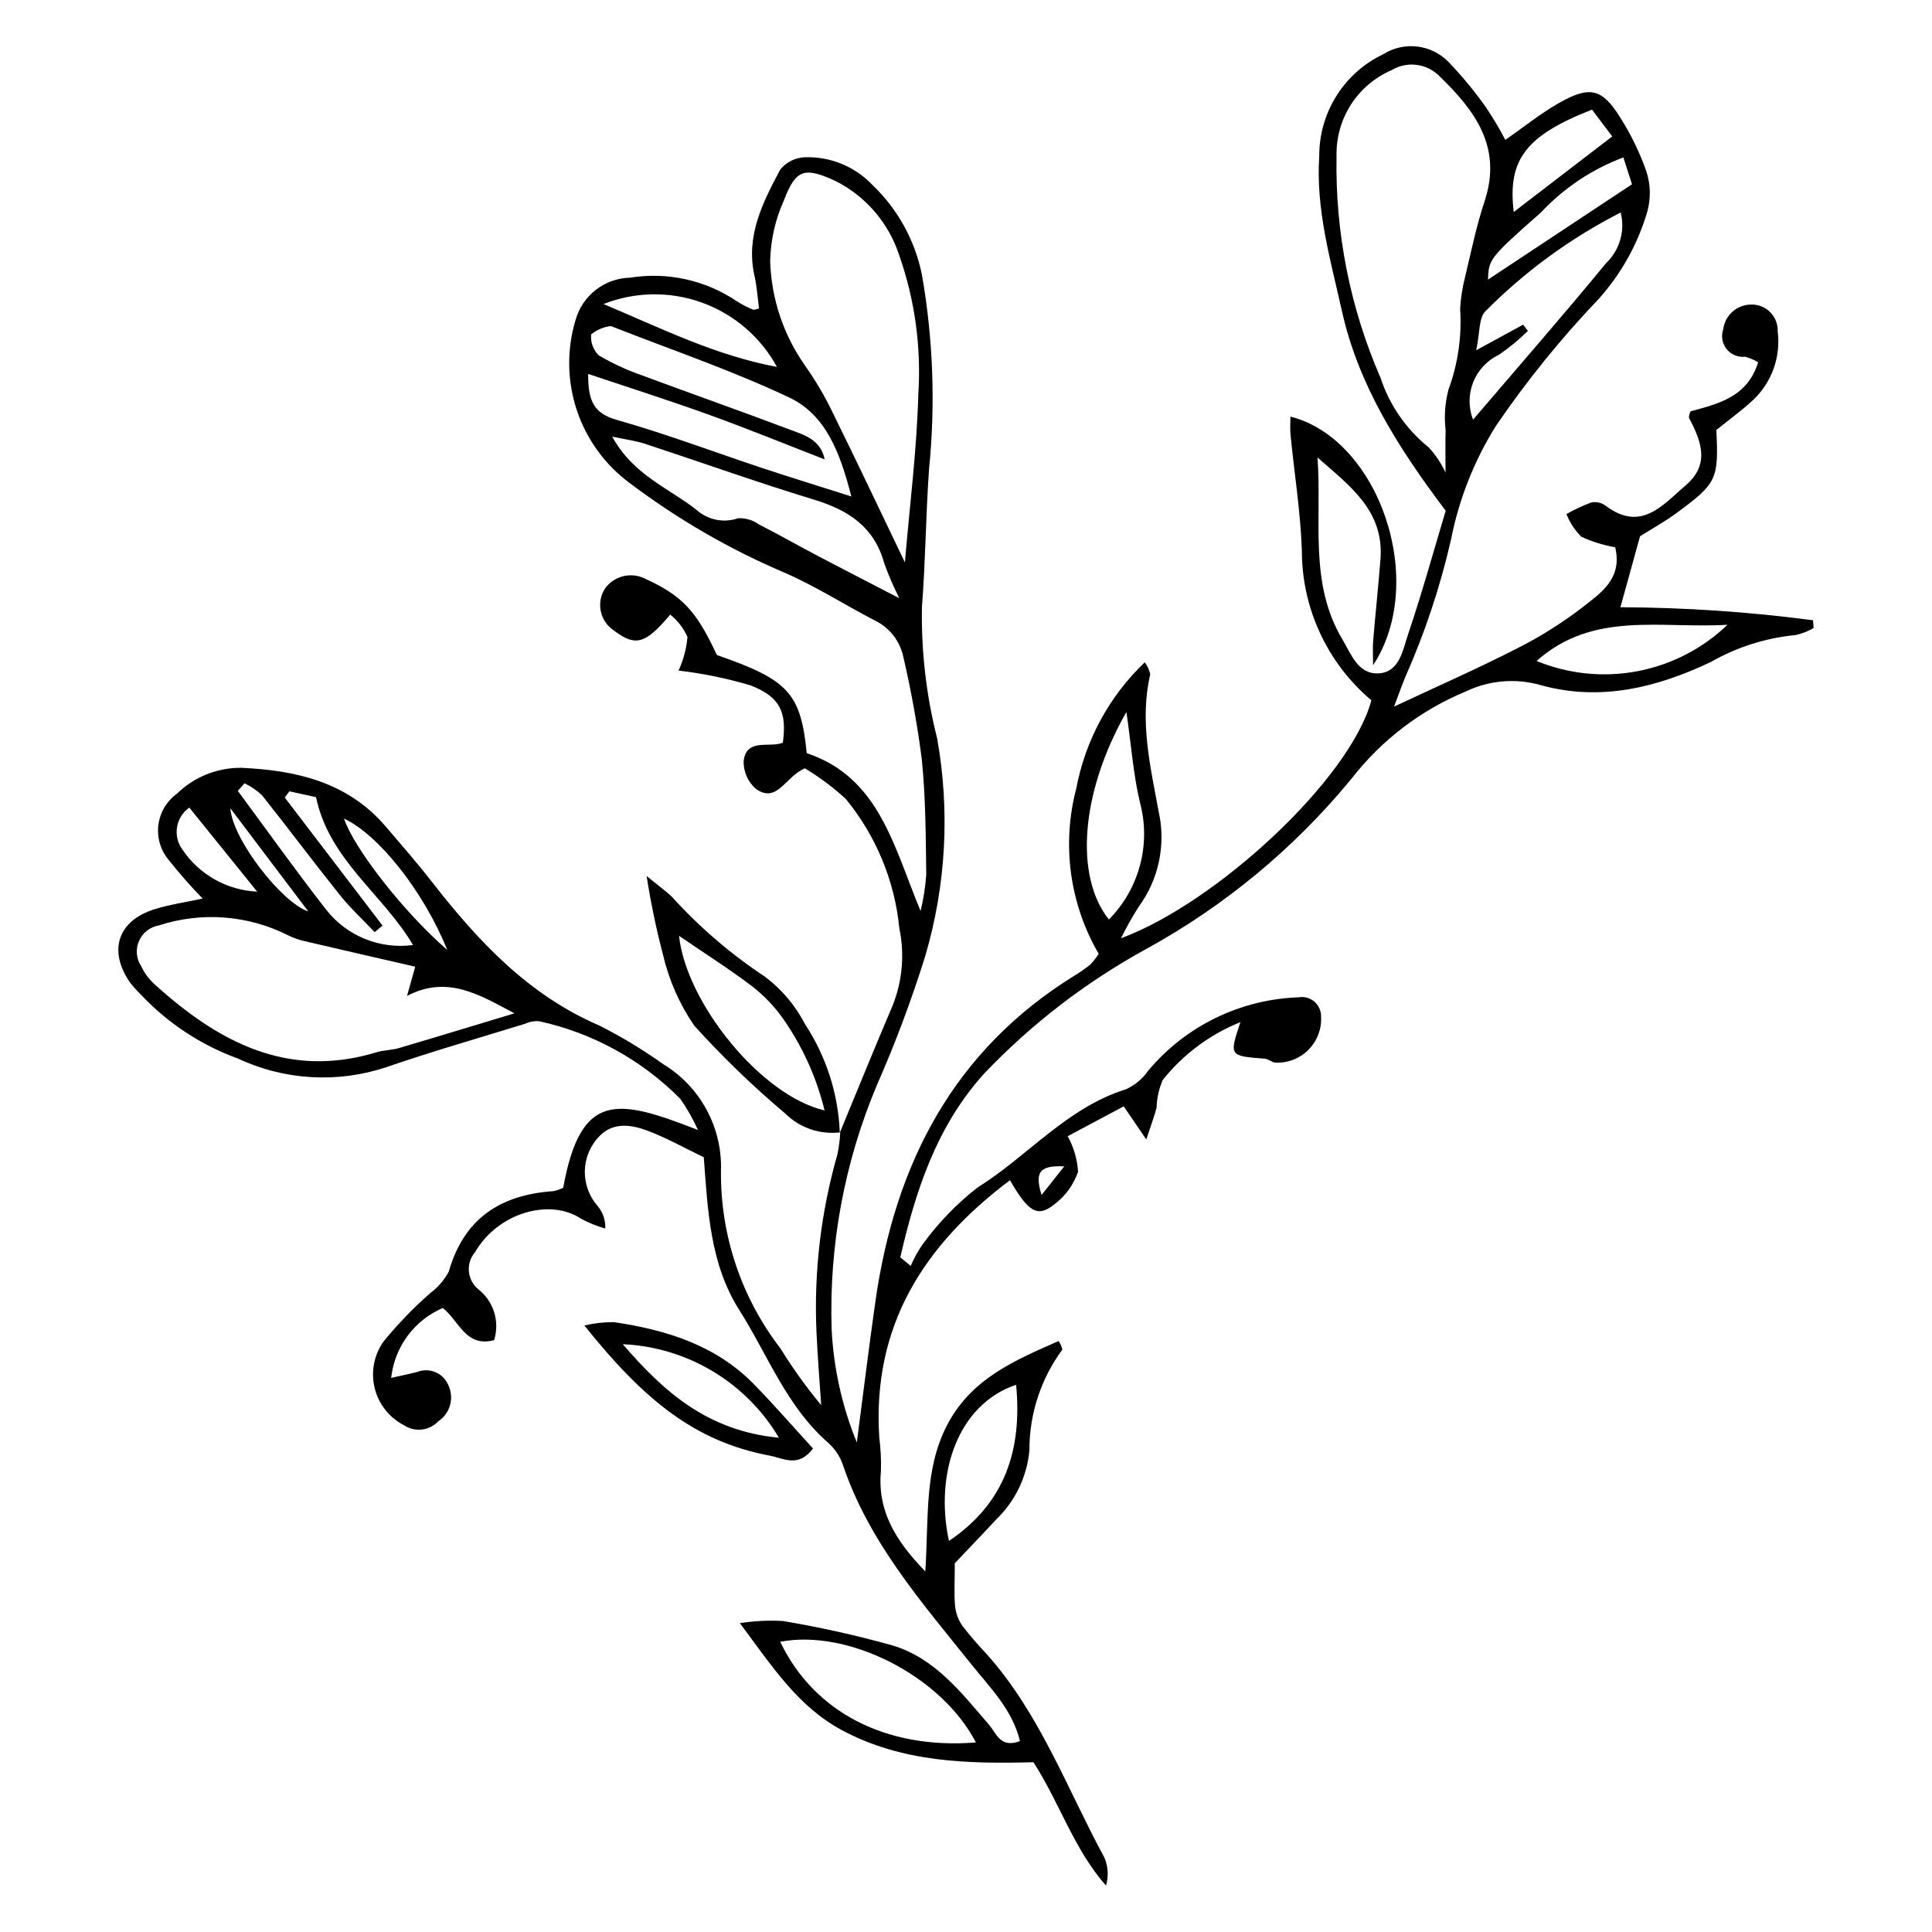 <?xml version="1.0" encoding="UTF-8"?>
<!-- The Best Svg Icon site in the world: iconSvg.co, Visit us! https://iconsvg.co -->
<svg fill="#000000" width="800px" height="800px" version="1.1" viewBox="144 144 512 512" xmlns="http://www.w3.org/2000/svg">
 <g>
  <path d="m366.55 444.21c4.672-11.285 9.254-22.602 14.047-33.832 2.559-6.484 3.164-13.574 1.734-20.395-1.234-12.57-6.176-24.496-14.191-34.262-3.336-3.062-6.973-5.781-10.855-8.113-5.32 2.371-7.312 9.324-12.895 5.516h0.004c-2.203-1.867-3.422-4.641-3.312-7.523 0.824-6.125 6.816-3.305 10.379-4.781 1.082-7.988-0.613-12.117-8.586-15.195-6.227-1.852-12.598-3.164-19.051-3.914 1.289-2.812 2.09-5.824 2.363-8.902-1.023-2.32-2.594-4.356-4.574-5.938-6.594 7.887-9.254 8.535-14.934 4.203-3.723-2.449-4.754-7.449-2.309-11.176 2.441-3.309 6.906-4.383 10.586-2.543 9.797 4.477 13.609 8.531 19.016 20.227 18.934 6.59 22.203 10.008 23.824 26.008 19.188 6.438 22.996 24.586 30.164 41.824 0.781-3.18 1.285-6.418 1.508-9.684-0.137-10.211-0.152-20.465-1.195-30.605-1.176-9.105-2.809-18.145-4.891-27.086-0.914-4.281-3.793-7.883-7.766-9.723-7.894-4.109-15.453-8.957-23.586-12.5-14.609-6.211-28.402-14.184-41.074-23.742-6.562-4.824-11.473-11.559-14.062-19.277-2.59-7.723-2.731-16.055-0.402-23.859 0.867-3.203 2.746-6.035 5.359-8.082 2.609-2.047 5.812-3.191 9.129-3.269 9.895-1.59 20.027 0.652 28.328 6.269 1.367 0.883 2.82 1.633 4.332 2.234 0.52-0.035 1.031-0.168 1.508-0.387-0.375-2.789-0.547-5.727-1.191-8.551-2.402-10.559 2.168-19.484 6.828-28.227v-0.004c1.609-1.973 3.992-3.156 6.535-3.246 6.707-0.219 13.191 2.43 17.828 7.285 6.758 6.434 11.363 14.797 13.191 23.949 2.953 16.941 3.586 34.207 1.875 51.32-0.871 12.18-0.93 24.418-1.887 36.586-0.219 11.738 1.133 23.449 4.019 34.828 3.449 19.234 2.371 39.008-3.156 57.754-3.621 11.605-7.887 23-12.785 34.129-8.633 20.465-12.73 42.559-12.012 64.758 0.516 10.301 2.769 20.441 6.672 29.992 1.738-13.258 3.215-25.348 4.93-37.402 5.188-36.449 20.719-66.594 52.988-86.469v0.004c1.41-0.855 2.762-1.809 4.035-2.856 0.801-0.855 1.523-1.785 2.148-2.777-7.703-13.23-9.844-28.977-5.949-43.781 2.391-12.785 8.742-24.496 18.156-33.465 0.707 0.941 1.203 2.023 1.457 3.176-2.898 12.344 0.047 24.418 2.219 36.352h0.004c1.969 8.801 0.031 18.023-5.316 25.285-1.703 2.688-3.266 5.465-4.672 8.316 25.301-9.363 60.746-42.168 66.363-63.074-11.727-9.891-18.473-24.465-18.422-39.805-0.367-10.191-1.992-20.336-3-30.508-0.156-1.57-0.023-3.172-0.023-4.863 23.367 5.867 36.539 43.594 21.895 65.898 0-3.125-0.121-4.801 0.02-6.457 0.609-7.215 1.371-14.418 1.938-21.637 1.02-12.953-8.289-19.555-16.695-26.984 1.25 16.363-2.375 33.156 6.59 48.18 2.309 3.867 4.125 9.258 9.488 9.047 5.66-0.223 6.504-6.109 7.887-10.199 3.785-11.188 6.926-22.59 10.016-32.898-12.871-17.066-23.176-33.551-27.496-52.918-3.008-13.488-6.941-26.871-6.016-41.035h0.004c-0.035-5.648 1.543-11.191 4.547-15.98 3-4.785 7.305-8.621 12.406-11.051 5.539-3.492 12.773-2.629 17.332 2.074 3.629 3.785 6.969 7.84 9.984 12.129 1.832 2.738 3.516 5.574 5.047 8.496 5.023-3.496 9.363-7.008 14.152-9.738 8.246-4.703 11.523-3.914 16.363 3.934 2.836 4.457 5.144 9.23 6.875 14.223 1.105 3.398 1.195 7.051 0.258 10.504-2.5 8.574-6.887 16.484-12.832 23.148-10.035 10.496-19.188 21.801-27.363 33.805-5.754 9.234-9.773 19.438-11.867 30.113-2.867 12.535-6.945 24.766-12.168 36.516-0.73 1.773-1.363 3.586-2.91 7.684 12.098-5.676 22.457-10.219 32.504-15.371 6.191-3.109 12.07-6.809 17.559-11.039 4.715-3.711 10.543-7.481 8.539-15.82-3.098-0.539-6.113-1.477-8.969-2.789-1.719-1.711-3.062-3.758-3.945-6.012 2.117-1.191 4.316-2.223 6.59-3.078 1.316-0.25 2.68 0.059 3.766 0.848 9.426 7.148 15.172-0.188 21.293-5.426 6.496-5.555 4.027-11.762 0.805-17.898 0.043-0.574 0.188-1.133 0.426-1.652 6.996-1.98 15.023-3.582 17.918-13.023-1.086-0.652-2.266-1.145-3.492-1.461-1.875 0.191-3.715-0.586-4.883-2.062-1.168-1.477-1.496-3.445-0.875-5.223 0.492-3.82 3.797-6.648 7.644-6.539 1.852 0.008 3.621 0.77 4.898 2.109 1.281 1.34 1.961 3.141 1.887 4.992 0.852 6.676-1.5 13.363-6.344 18.039-3.113 2.906-6.598 5.414-9.91 8.102 0.621 13.035 0.184 14.102-10.535 21.996-3.184 2.344-6.68 4.266-9.688 6.164-1.695 6.137-3.312 11.992-5.195 18.809h-0.008c17.074 0.062 34.125 1.215 51.051 3.445l0.148 2.055c-1.48 0.883-3.102 1.516-4.789 1.871-7.902 0.762-15.551 3.195-22.441 7.137-14.289 6.773-29.227 10.52-45.062 6.141-6.621-1.906-13.715-1.305-19.918 1.688-11.895 4.934-22.301 12.875-30.199 23.043-15.129 18.426-33.645 33.781-54.551 45.242-15.953 8.746-30.453 19.914-42.984 33.105-12.57 14.008-18.027 30.953-22.094 48.566 0.922 0.754 1.844 1.508 2.766 2.262h0.004c0.863-2.062 1.953-4.027 3.254-5.848 4.078-5.594 8.91-10.594 14.359-14.863 13.387-8.348 23.758-21.227 39.457-26.113 2.394-1.102 4.445-2.832 5.938-5.004 9.898-11.773 24.324-18.801 39.695-19.348 1.492-0.281 3.035 0.117 4.203 1.09 1.168 0.973 1.844 2.414 1.836 3.934 0.203 3.293-1.008 6.516-3.328 8.859-2.324 2.344-5.535 3.586-8.828 3.414-0.945-0.105-1.816-0.969-2.758-1.039-9.453-0.723-9.453-0.695-6.453-9.684v-0.004c-8.074 3.242-15.168 8.523-20.59 15.332-1.004 2.309-1.559 4.789-1.629 7.309-0.59 2.297-1.445 4.527-2.727 8.449-2.559-3.75-3.953-5.793-5.984-8.77-5 2.668-10.102 5.387-14.848 7.914 1.602 2.898 2.543 6.113 2.75 9.418-1.176 3.414-3.336 6.402-6.211 8.586-4.481 3.617-6.941 2.195-11.828-6.344-22.891 17.188-36.535 38.617-34.645 68.152 0.375 2.941 0.523 5.906 0.441 8.871-0.953 10.328 3.551 18.188 11.754 26.652 0.945-14.031-0.332-26.875 5.691-38.605 6.394-12.465 17.957-17.297 29.652-22.457h-0.004c0.465 0.691 0.797 1.465 0.98 2.277-5.695 7.727-8.754 17.082-8.723 26.68-0.633 6.984-3.766 13.508-8.828 18.363-4.031 4.352-8.152 8.625-10.949 11.578 0 4.934-0.227 8.227 0.09 11.465 0.211 1.875 0.891 3.664 1.984 5.199 2.027 2.606 4.18 5.109 6.461 7.504 14.066 15.785 21.211 35.582 31.09 53.789h-0.004c1.027 2.356 1.188 5.004 0.453 7.469-8.527-9.664-12.293-21.945-19.227-32.695-17.457 0.445-34.789 0.082-50.801-8.523-11.555-6.211-18.34-16.719-26.988-28.328l-0.004-0.004c3.766-0.594 7.586-0.785 11.395-0.57 9.758 1.637 19.426 3.789 28.961 6.445 11.305 3.359 18.328 12.531 25.668 21.062 1.965 2.281 3.016 6.297 8.191 4.316-2-8.355-7.965-14.203-12.91-20.387-13.199-16.5-27.172-32.402-34.062-52.961-0.773-2.191-2.094-4.148-3.828-5.688-11.051-9.621-16.02-23.297-23.582-35.211-7.695-12.117-8.344-26.227-9.406-40.48-5.148-2.457-10.012-5.242-15.199-7.144-6.699-2.457-10.949-1.094-14.027 3.504h-0.004c-3.391 5.07-2.988 11.777 0.98 16.41 1.477 1.688 2.246 3.879 2.141 6.121-2.211-0.629-4.352-1.492-6.379-2.574-8.238-5.547-22.066-1.648-28.141 8.859-1.191 1.395-1.777 3.211-1.625 5.039 0.148 1.828 1.02 3.523 2.422 4.707 4.117 3.176 5.824 8.582 4.273 13.547-7.519 1.988-9.172-4.965-13.598-8.523v0.004c-3.723 1.598-6.949 4.156-9.355 7.41-2.402 3.258-3.898 7.098-4.332 11.121 2.719-0.613 4.762-1.051 6.797-1.543 3.227-1.324 6.922 0.172 8.312 3.371 1.684 3.434 0.551 7.582-2.641 9.684-2.375 2.5-6.207 2.934-9.082 1.023-3.902-2.008-6.738-5.617-7.769-9.883-1.031-4.269-0.156-8.773 2.394-12.344 3.75-4.578 7.863-8.844 12.309-12.75 2.051-1.523 3.742-3.481 4.953-5.734 4.012-14.086 13.711-20.363 27.695-21.312 0.91-0.184 1.793-0.492 2.625-0.914 4.691-25.668 14.328-23.652 35.707-15.301l-0.004-0.004c-1.289-2.894-2.852-5.656-4.672-8.25-10.227-10.332-23.23-17.477-37.434-20.574-1.277-0.094-2.559 0.141-3.723 0.684-12.238 3.777-24.562 7.309-36.668 11.469-12.938 4.34-27.051 3.531-39.41-2.262-9.617-3.492-18.297-9.164-25.363-16.57-1.18-1.152-2.281-2.383-3.305-3.676-5.746-8.426-3.152-16.27 6.547-19.312 3.988-1.25 8.184-1.84 12.766-2.836h0.004c-3.148-3.227-6.125-6.609-8.922-10.141-2.191-2.562-3.215-5.926-2.816-9.273 0.398-3.348 2.176-6.379 4.906-8.355 4.562-4.469 10.707-6.941 17.094-6.879 14.488 0.648 28.23 3.781 38.281 15.586 4.062 4.773 8.203 9.484 12.051 14.426 12.289 15.781 25.625 30.172 44.59 38.312h-0.004c5.887 2.981 11.535 6.398 16.906 10.227 4.84 2.941 8.809 7.121 11.492 12.109 2.688 4.984 3.992 10.602 3.781 16.258-0.145 16.992 5.418 33.535 15.793 46.988 3.231 5.242 6.828 10.246 10.766 14.977-0.422-6.461-0.957-12.918-1.246-19.383-0.703-15.871 1.168-31.754 5.543-47.027 0.402-1.934 0.66-3.898 0.766-5.875zm160.53-174.98c0-4.066-0.074-7.668 0.02-11.266-0.422-3.598-0.16-7.238 0.77-10.738 2.512-6.816 3.562-14.086 3.078-21.336 0.16-2.918 0.613-5.812 1.352-8.641 1.586-6.684 2.984-13.445 5.137-19.949 4.738-14.309-2.547-24-11.938-33.082-3.336-3.422-8.59-4.102-12.691-1.645-4.434 1.906-8.191 5.094-10.797 9.156-2.602 4.062-3.934 8.809-3.812 13.633-0.387 20.184 3.582 40.215 11.641 58.723 2.387 7.266 6.828 13.684 12.785 18.48 1.824 1.977 3.324 4.227 4.457 6.664zm-143.27 23.812c1.312-15.609 3.172-30.012 3.547-44.453 0.824-12.539-0.898-25.117-5.07-36.977-2.789-8.559-8.887-15.648-16.938-19.684-8.148-3.731-10.441-3.078-13.559 5.059l0.004 0.004c-2.309 5.074-3.562 10.562-3.691 16.137 0.285 9.961 3.504 19.621 9.246 27.766 2.84 4.016 5.332 8.266 7.449 12.703 6.266 12.688 12.305 25.484 19.012 39.445zm-129.77 107.14c-10.18-2.344-19.688-4.508-29.18-6.738-1.531-0.332-3.016-0.848-4.422-1.535-10.641-5.398-22.988-6.359-34.336-2.664-2.352 0.398-4.336 1.965-5.277 4.156-0.941 2.188-0.711 4.707 0.617 6.688 0.84 1.789 2.023 3.394 3.484 4.723 16.805 15.227 35.23 25.258 58.938 18.031 1.871-0.57 3.93-0.523 5.812-1.078 10.23-3.016 20.43-6.133 30.645-9.215-9.25-4.945-17.758-10.203-28.453-4.625 0.77-2.75 1.18-4.211 2.172-7.742zm115.57-124.62c-2.992-11.734-6.816-21.664-16.473-26.23-15.145-7.16-31.117-12.582-46.742-18.727-0.293-0.152-0.633-0.203-0.961-0.145-1.742 0.305-3.383 1.039-4.766 2.141-0.215 2.062 0.52 4.109 1.992 5.562 3.688 2.176 7.582 3.973 11.629 5.363 12.98 4.844 26.062 9.41 39.016 14.32 3.719 1.41 8.105 2.523 9.254 7.902-10.527-4.082-20.43-8.137-30.484-11.77-10.402-3.758-20.953-7.109-32.195-10.891-0.043 6.996 1.355 10.43 7.559 12.184 12.996 3.672 25.668 8.484 38.5 12.742 7.367 2.445 14.793 4.723 23.672 7.547zm-63.375-15.855c5.652 10.273 15.055 13.645 22.355 19.414h-0.004c3.008 2.691 7.242 3.539 11.055 2.211 1.949-0.074 3.871 0.5 5.461 1.629 5.266 2.688 10.406 5.613 15.637 8.367 6.516 3.43 13.07 6.785 21.578 11.195-1.504-2.988-2.828-6.066-3.973-9.211-2.625-9.648-9.488-14.121-18.59-16.891-15.066-4.59-29.91-9.906-44.875-14.828-2.328-0.766-4.812-1.066-8.645-1.887zm96.387 346.06c-9.16-17.691-33.926-30.137-51.855-26.676 8.891 18.602 28 28.605 51.855 26.676zm145.03-375.73 1.25 1.66c-2.375 2.356-4.965 4.484-7.734 6.356-6.398 3.07-9.359 10.551-6.793 17.168 12.051-14.105 23.863-27.641 35.277-41.5h-0.004c3.602-3.453 5.074-8.57 3.852-13.406-13.281 6.773-25.395 15.621-35.887 26.211-1.75 1.785-1.398 5.629-2.398 10.293 5.461-2.977 8.949-4.879 12.438-6.781zm-105.14 102.65c-12.215 21.41-13.746 43.609-4.644 54.988 8.055-8.125 11.191-19.918 8.242-30.973-1.746-7.277-2.273-14.844-3.598-24.016zm-197.14 56.598-2.07 1.746c-3.082-3.25-6.406-6.309-9.195-9.793-7.008-8.754-13.715-17.75-20.703-26.523-1.367-1.262-2.91-2.32-4.586-3.133l-1.801 2c7.793 10.527 15.395 21.211 23.449 31.535 5.473 6.953 14.215 10.5 22.988 9.324-7.941-13.465-22.262-22.605-25.699-39.18-2.273-0.5-4.664-1.027-7.055-1.555l-1.234 1.652c8.637 11.312 17.273 22.621 25.906 33.926zm150.11 163.08c14.891-10.035 19.43-24.148 17.801-41.379-15.293 5.106-21.691 23.34-17.801 41.383zm155.73-233.2c8.457 3.477 17.742 4.418 26.723 2.715s17.273-5.981 23.871-12.312c-17.645 1.094-35.566-3.781-50.594 9.598zm-247.27-94.594c15.742 6.637 29.637 13.602 45.965 16.668h-0.004c-4.312-7.902-11.363-13.961-19.828-17.031-8.465-3.066-17.758-2.938-26.133 0.363zm270.27-38.848c-8.309 3.109-15.785 8.098-21.84 14.578-13.918 12.266-13.789 12.41-14.051 17.805 12.137-8.035 24.684-16.34 38.176-25.27-0.508-1.59-1.344-4.188-2.285-7.113zm-2.953-5.57c-1.902-2.519-3.711-4.918-5.359-7.106-17.617 6.914-22.402 13.281-20.746 27.133 8.473-6.5 16.809-12.898 26.105-20.027zm-308.73 215.59c-6.348-15.719-18.305-30.594-27.363-34.812 2.551 7.707 15.652 24.672 27.363 34.812zm-68.359-37.719v-0.004c-1.73 1.211-2.898 3.062-3.25 5.144-0.352 2.078 0.148 4.215 1.383 5.922 4.465 6.68 11.832 10.836 19.855 11.211-5.867-7.269-11.738-14.539-17.988-22.273zm10.871 0.172c0.602 8.406 13.832 25.168 20.648 27.332-7.41-9.809-14.031-18.57-20.648-27.336zm214.99 102.49c2.258-2.856 3.676-4.644 6-7.586-6.582-0.32-7.867 1.57-6 7.586z"/>
  <path d="m366.69 444.08c-5.344 0.66-10.699-1.156-14.535-4.93-8.574-7.231-16.648-15.027-24.172-23.34-3.898-5.684-6.703-12.047-8.27-18.758-1.801-6.887-3.254-13.863-4.352-20.895 3.398 2.773 5.148 4.019 6.688 5.492l-0.004-0.004c7.301 8.059 15.582 15.172 24.652 21.172 4.465 3.348 8.109 7.668 10.664 12.629 5.629 8.57 8.809 18.516 9.191 28.762zm-42.734-52.07c1.855 17.68 21.719 42.383 38.57 46.266v-0.004c-2.125-8.715-5.856-16.957-11-24.309-2.277-3.227-5.019-6.102-8.137-8.531-6.188-4.688-12.762-8.863-19.434-13.422z"/>
  <path d="m359.45 527.86c-3.891 5.231-7.844 2.578-11.492 1.891-19.566-3.684-33.105-14.465-49.09-34.48 2.566-0.609 5.199-0.91 7.836-0.891 13.902 2.062 27.039 6.109 37.195 16.551 5.391 5.543 10.473 11.383 15.551 16.93zm-50.41-27.629c10.602 12.234 22.113 22.949 41.383 24.785-8.734-14.711-24.293-24.027-41.383-24.785z"/>
 </g>
</svg>